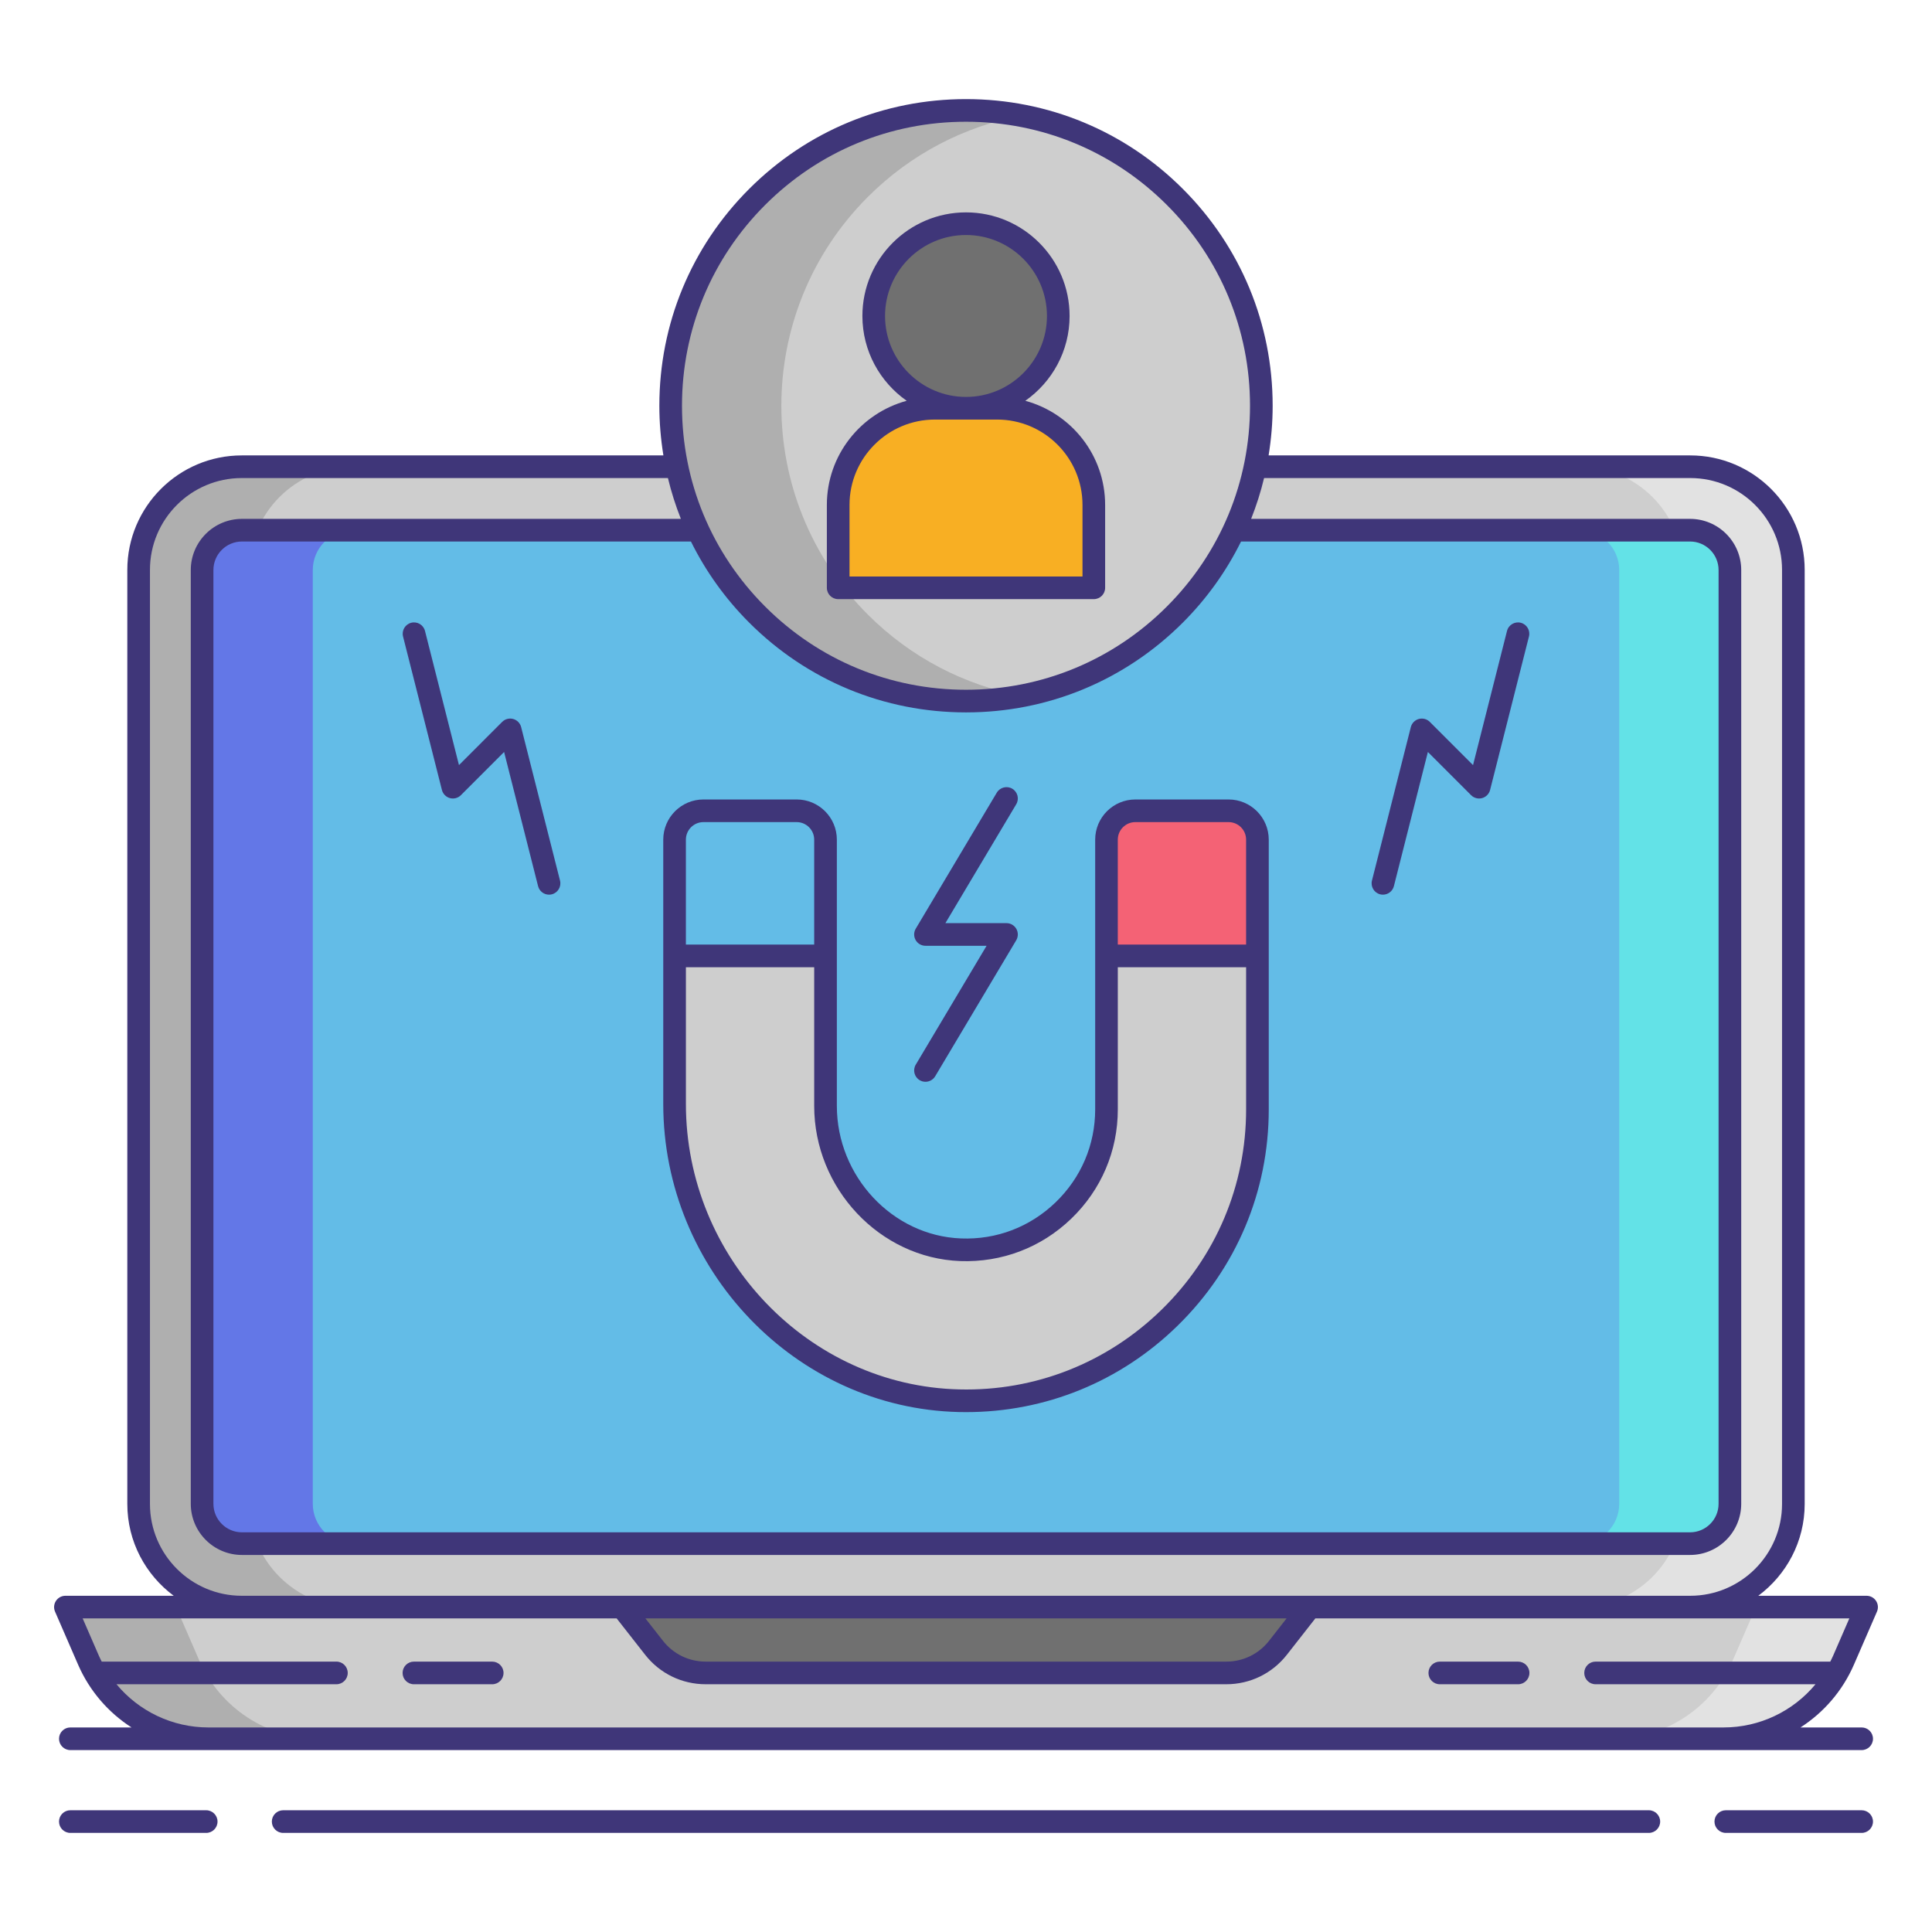 <?xml version="1.0" encoding="utf-8"?>
<!-- Generator: Adobe Illustrator 24.0.0, SVG Export Plug-In . SVG Version: 6.00 Build 0)  -->
<svg version="1.1" id="Layer_1" xmlns="http://www.w3.org/2000/svg" xmlns:xlink="http://www.w3.org/1999/xlink" x="0px" y="0px"
	 viewBox="0 0 256 256" enable-background="new 0 0 256 256" xml:space="preserve">
<g>
	<g>
		<path fill="#CECECE" d="M32.035,212.95c-7.535,0-13.665-6.13-13.665-13.665V75.508c0-7.535,6.13-13.665,13.665-13.665h191.931
			c7.535,0,13.665,6.13,13.665,13.665v123.776c0,7.535-6.13,13.665-13.665,13.665H32.035z"/>
		<g>
			<path fill="#E2E2E2" d="M223.965,61.844h-14.667c7.534,0,13.665,6.13,13.665,13.665v123.776c0,7.534-6.13,13.665-13.665,13.665
				h14.667c7.535,0,13.665-6.13,13.665-13.665V75.508C237.63,67.974,231.5,61.844,223.965,61.844z"/>
		</g>
		<g>
			<path fill="#AFAFAF" d="M32.035,61.844h14.667c-7.534,0-13.665,6.13-13.665,13.665v123.776c0,7.534,6.13,13.665,13.665,13.665
				H32.035c-7.535,0-13.665-6.13-13.665-13.665V75.508C18.37,67.974,24.5,61.844,32.035,61.844z"/>
		</g>
		<path fill="#63BCE7" d="M229.221,75.532V199.26c0,2.916-2.364,5.28-5.28,5.28H32.059c-2.916,0-5.28-2.364-5.28-5.28V75.532
			c0-2.916,2.364-5.28,5.28-5.28h191.882C226.857,70.252,229.221,72.616,229.221,75.532z"/>
		<g>
			<path fill="#63E2E7" d="M223.941,70.252h-14.667c2.916,0,5.28,2.364,5.28,5.28V199.26c0,2.916-2.364,5.28-5.28,5.28h14.667
				c2.916,0,5.28-2.364,5.28-5.28V75.532C229.221,72.616,226.857,70.252,223.941,70.252z"/>
		</g>
		<g>
			<path fill="#6377E7" d="M32.059,70.252h14.667c-2.916,0-5.28,2.364-5.28,5.28V199.26c0,2.916,2.364,5.28,5.28,5.28H32.059
				c-2.916,0-5.28-2.364-5.28-5.28V75.532C26.779,72.616,29.143,70.252,32.059,70.252z"/>
		</g>
		<path fill="#CECECE" d="M128,212.95H8.667l3.053,7.024c2.751,6.329,8.995,10.423,15.896,10.423H128h100.385
			c6.901,0,13.145-4.094,15.896-10.423l3.053-7.024H128z"/>
		<g>
			<path fill="#E2E2E2" d="M232.667,212.95l-3.053,7.024c-2.751,6.329-8.995,10.423-15.896,10.423h14.667
				c6.901,0,13.145-4.094,15.896-10.423l3.053-7.024H232.667z"/>
		</g>
		<g>
			<path fill="#AFAFAF" d="M23.333,212.95l3.053,7.024c2.751,6.329,8.995,10.423,15.896,10.423H27.615
				c-6.901,0-13.145-4.094-15.896-10.423l-3.053-7.024H23.333z"/>
		</g>
		<path fill="#707070" d="M82.442,212.95l4.22,5.388c1.649,2.106,4.175,3.336,6.85,3.336h68.975c2.675,0,5.201-1.23,6.85-3.336
			l4.221-5.388H82.442z"/>
	</g>
	<g>
		<circle fill="#CECECE" cx="128" cy="53.764" r="39.134"/>
		<g>
			<path fill="#AFAFAF" d="M114.995,26.092c5.767-5.767,12.887-9.355,20.338-10.769c-12.294-2.334-25.49,1.254-35.005,10.769
				c-15.283,15.283-15.283,40.061,0,55.343c9.515,9.515,22.711,13.103,35.005,10.77c-7.451-1.415-14.571-5.002-20.338-10.77
				C99.712,66.153,99.712,41.375,114.995,26.092z"/>
		</g>
		<circle fill="#707070" cx="128" cy="41.868" r="12.227"/>
		<path fill="#F8AF23" d="M144.936,77.887h-33.872V66.907c0-7.076,5.736-12.812,12.812-12.812h8.247
			c7.076,0,12.812,5.736,12.812,12.812V77.887z"/>
	</g>
	<path fill="#CECECE" d="M146.615,146.997c0,10.503-8.743,19.002-19.333,18.602c-10.074-0.381-17.897-8.978-17.897-19.059v-19.877
		h-20v19.61c0,21.087,16.604,38.831,37.686,39.329c21.716,0.513,39.545-17.002,39.545-38.604v-20.334h-20V146.997z"/>
	<path fill="#F46275" d="M162.793,107.434h-12.356c-2.111,0-3.822,1.711-3.822,3.822v15.407h20v-15.407
		C166.615,109.145,164.904,107.434,162.793,107.434z"/>
	<path fill="#63BCE7" d="M109.385,111.256c0-2.111-1.711-3.822-3.822-3.822H93.207c-2.111,0-3.822,1.711-3.822,3.822v15.407h20
		V111.256z"/>
	<g>
		<path fill="#3F3679" d="M245.656,220.571l3.053-7.024c0.201-0.464,0.155-0.997-0.122-1.42c-0.276-0.423-0.748-0.678-1.254-0.678
			h-14.351c3.722-2.766,6.148-7.182,6.148-12.164V75.509c0-8.362-6.803-15.165-15.164-15.165h-55.869
			c0.349-2.156,0.537-4.353,0.537-6.58c0-10.854-4.227-21.057-11.901-28.731S138.854,13.131,128,13.131
			c-10.854,0-21.058,4.227-28.732,11.901S87.367,42.91,87.367,53.764c0,2.227,0.188,4.424,0.537,6.58H32.035
			c-8.362,0-15.165,6.803-15.165,15.165v123.776c0,4.982,2.427,9.398,6.149,12.164H8.667c-0.505,0-0.977,0.255-1.254,0.678
			s-0.323,0.956-0.121,1.42l3.053,7.024c1.517,3.491,4.013,6.351,7.08,8.325H9.32c-0.829,0-1.5,0.672-1.5,1.5s0.671,1.5,1.5,1.5
			h18.295h200.77h18.295c0.828,0,1.5-0.672,1.5-1.5s-0.672-1.5-1.5-1.5h-8.104C241.644,226.922,244.139,224.062,245.656,220.571z
			 M99.268,82.496c7.675,7.675,17.878,11.901,28.732,11.901c10.854,0,21.058-4.227,28.732-11.901
			c3.188-3.188,5.771-6.817,7.713-10.743h59.496c2.084,0,3.779,1.695,3.779,3.779v123.729c0,2.084-1.695,3.779-3.779,3.779H32.059
			c-2.084,0-3.78-1.695-3.78-3.779V75.532c0-2.084,1.696-3.779,3.78-3.779h59.495C93.497,75.679,96.08,79.308,99.268,82.496z
			 M101.389,27.153c7.108-7.108,16.559-11.022,26.611-11.022c10.052,0,19.503,3.914,26.611,11.022
			c7.107,7.108,11.022,16.559,11.022,26.61c0,10.053-3.915,19.503-11.022,26.611c-7.108,7.108-16.56,11.022-26.611,11.022
			c-10.052,0-19.503-3.914-26.611-11.022c-7.108-7.108-11.022-16.559-11.022-26.611C90.367,43.712,94.281,34.262,101.389,27.153z
			 M19.87,199.285V75.509c0-6.708,5.457-12.165,12.165-12.165h56.469c0.444,1.847,1.02,3.652,1.716,5.409h-58.16
			c-3.739,0-6.78,3.041-6.78,6.779v123.729c0,3.738,3.042,6.779,6.78,6.779h191.882c3.738,0,6.779-3.041,6.779-6.779V75.532
			c0-3.738-3.041-6.779-6.779-6.779h-58.161c0.697-1.757,1.272-3.563,1.716-5.409h56.469c6.707,0,12.164,5.457,12.164,12.165
			v123.776c0,6.707-5.457,12.164-12.164,12.164h-50.408H82.442H32.035C25.327,211.449,19.87,205.992,19.87,199.285z
			 M170.478,214.449l-2.32,2.964c-1.374,1.754-3.44,2.76-5.67,2.76H93.513c-2.229,0-4.295-1.006-5.669-2.76l-2.321-2.964H170.478z
			 M228.385,228.896H27.615c-4.787,0-9.22-2.157-12.18-5.724h29.141c0.829,0,1.5-0.672,1.5-1.5s-0.671-1.5-1.5-1.5H13.477
			c-0.132-0.263-0.264-0.525-0.382-0.797l-2.141-4.927h21.081h49.677l3.77,4.813c1.946,2.485,4.874,3.91,8.031,3.91h68.975
			c3.157,0,6.085-1.425,8.031-3.91l3.769-4.813h49.678h21.08l-2.142,4.927c-0.118,0.271-0.25,0.534-0.382,0.797h-31.099
			c-0.828,0-1.5,0.672-1.5,1.5s0.672,1.5,1.5,1.5h29.141C237.605,226.74,233.172,228.896,228.385,228.896z"/>
		<path fill="#3F3679" d="M65.22,220.173H54.845c-0.829,0-1.5,0.672-1.5,1.5s0.671,1.5,1.5,1.5H65.22c0.829,0,1.5-0.672,1.5-1.5
			S66.048,220.173,65.22,220.173z"/>
		<path fill="#3F3679" d="M201.155,220.173H190.78c-0.828,0-1.5,0.672-1.5,1.5s0.672,1.5,1.5,1.5h10.375c0.828,0,1.5-0.672,1.5-1.5
			S201.983,220.173,201.155,220.173z"/>
		<path fill="#3F3679" d="M27.323,239.869H9.32c-0.829,0-1.5,0.672-1.5,1.5s0.671,1.5,1.5,1.5h18.003c0.829,0,1.5-0.672,1.5-1.5
			S28.152,239.869,27.323,239.869z"/>
		<path fill="#3F3679" d="M246.68,239.869h-18.003c-0.828,0-1.5,0.672-1.5,1.5s0.672,1.5,1.5,1.5h18.003c0.828,0,1.5-0.672,1.5-1.5
			S247.508,239.869,246.68,239.869z"/>
		<path fill="#3F3679" d="M218.479,239.869H37.521c-0.829,0-1.5,0.672-1.5,1.5s0.671,1.5,1.5,1.5h180.959c0.828,0,1.5-0.672,1.5-1.5
			S219.308,239.869,218.479,239.869z"/>
		<path fill="#3F3679" d="M111.064,79.388h33.872c0.828,0,1.5-0.672,1.5-1.5v-10.98c0-6.598-4.494-12.152-10.578-13.801
			c3.543-2.485,5.869-6.593,5.869-11.239c0-7.569-6.157-13.727-13.727-13.727s-13.727,6.157-13.727,13.727
			c0,4.646,2.326,8.754,5.869,11.239c-6.084,1.649-10.578,7.203-10.578,13.801v10.98C109.564,78.716,110.235,79.388,111.064,79.388z
			 M117.273,41.867c0-5.915,4.812-10.727,10.727-10.727s10.727,4.812,10.727,10.727S133.915,52.595,128,52.595
			S117.273,47.782,117.273,41.867z M112.564,66.907c0-6.237,5.075-11.313,11.313-11.313h8.247c6.237,0,11.313,5.075,11.313,11.313
			v9.48h-30.872V66.907z"/>
		<path fill="#3F3679" d="M127.035,187.102c0.326,0.007,0.65,0.011,0.975,0.011c10.525,0,20.437-4.036,28.004-11.427
			c7.804-7.621,12.102-17.81,12.102-28.688v-20.334v-15.407c0-2.935-2.388-5.322-5.322-5.322h-12.355
			c-2.935,0-5.322,2.388-5.322,5.322v15.407v20.334c0,4.687-1.865,9.063-5.252,12.325c-3.384,3.259-7.818,4.962-12.524,4.777
			c-9.073-0.343-16.454-8.22-16.454-17.56v-19.877v-15.407c0-2.935-2.388-5.322-5.322-5.322H93.207
			c-2.935,0-5.322,2.388-5.322,5.322v15.407v19.61C87.885,168.276,105.447,186.591,127.035,187.102z M148.115,111.256
			c0-1.28,1.042-2.322,2.322-2.322h12.355c1.28,0,2.322,1.042,2.322,2.322v13.907h-17V111.256z M90.885,111.256
			c0-1.28,1.042-2.322,2.322-2.322h12.355c1.28,0,2.322,1.042,2.322,2.322v13.907h-17V111.256z M90.885,128.163h17v18.377
			c0,10.933,8.676,20.154,19.341,20.558c5.518,0.203,10.741-1.786,14.719-5.614c3.979-3.832,6.171-8.977,6.171-14.486v-18.834h17
			v18.834c0,10.063-3.977,19.49-11.198,26.543c-7.218,7.049-16.759,10.814-26.811,10.562c-19.973-0.472-36.221-17.441-36.221-37.828
			V128.163z"/>
		<path fill="#3F3679" d="M58.557,104.674c0.132,0.523,0.536,0.935,1.056,1.078c0.52,0.143,1.077-0.004,1.458-0.386l5.725-5.725
			l4.502,17.775c0.172,0.68,0.783,1.132,1.453,1.132c0.122,0,0.246-0.015,0.369-0.046c0.803-0.203,1.29-1.02,1.086-1.822
			l-5.15-20.335c-0.132-0.523-0.536-0.935-1.056-1.078c-0.52-0.144-1.077,0.004-1.458,0.386l-5.725,5.726l-4.502-17.775
			c-0.203-0.803-1.016-1.288-1.822-1.086c-0.803,0.203-1.29,1.02-1.086,1.822L58.557,104.674z"/>
		<path fill="#3F3679" d="M182.878,118.502c0.123,0.031,0.247,0.046,0.369,0.046c0.67,0,1.281-0.452,1.453-1.132l4.502-17.775
			l5.727,5.726c0.382,0.382,0.938,0.529,1.459,0.386c0.52-0.144,0.923-0.555,1.056-1.078l5.15-20.334
			c0.203-0.803-0.283-1.619-1.086-1.822c-0.798-0.203-1.619,0.282-1.822,1.086l-4.502,17.775l-5.727-5.726
			c-0.382-0.382-0.937-0.528-1.459-0.386c-0.52,0.144-0.923,0.555-1.056,1.078l-5.15,20.334
			C181.589,117.482,182.075,118.299,182.878,118.502z"/>
		<path fill="#3F3679" d="M122.631,125.321h8.097l-9.386,15.753c-0.424,0.712-0.191,1.632,0.521,2.057
			c0.241,0.143,0.505,0.211,0.766,0.211c0.511,0,1.009-0.262,1.29-0.732l10.737-18.021c0.275-0.463,0.281-1.039,0.015-1.509
			c-0.267-0.469-0.764-0.759-1.304-0.759h-8.097l9.386-15.753c0.424-0.712,0.19-1.632-0.521-2.057
			c-0.709-0.422-1.631-0.191-2.057,0.521l-10.736,18.021c-0.276,0.463-0.282,1.039-0.016,1.509
			C121.594,125.031,122.092,125.321,122.631,125.321z"/>
	</g>
</g>
</svg>
